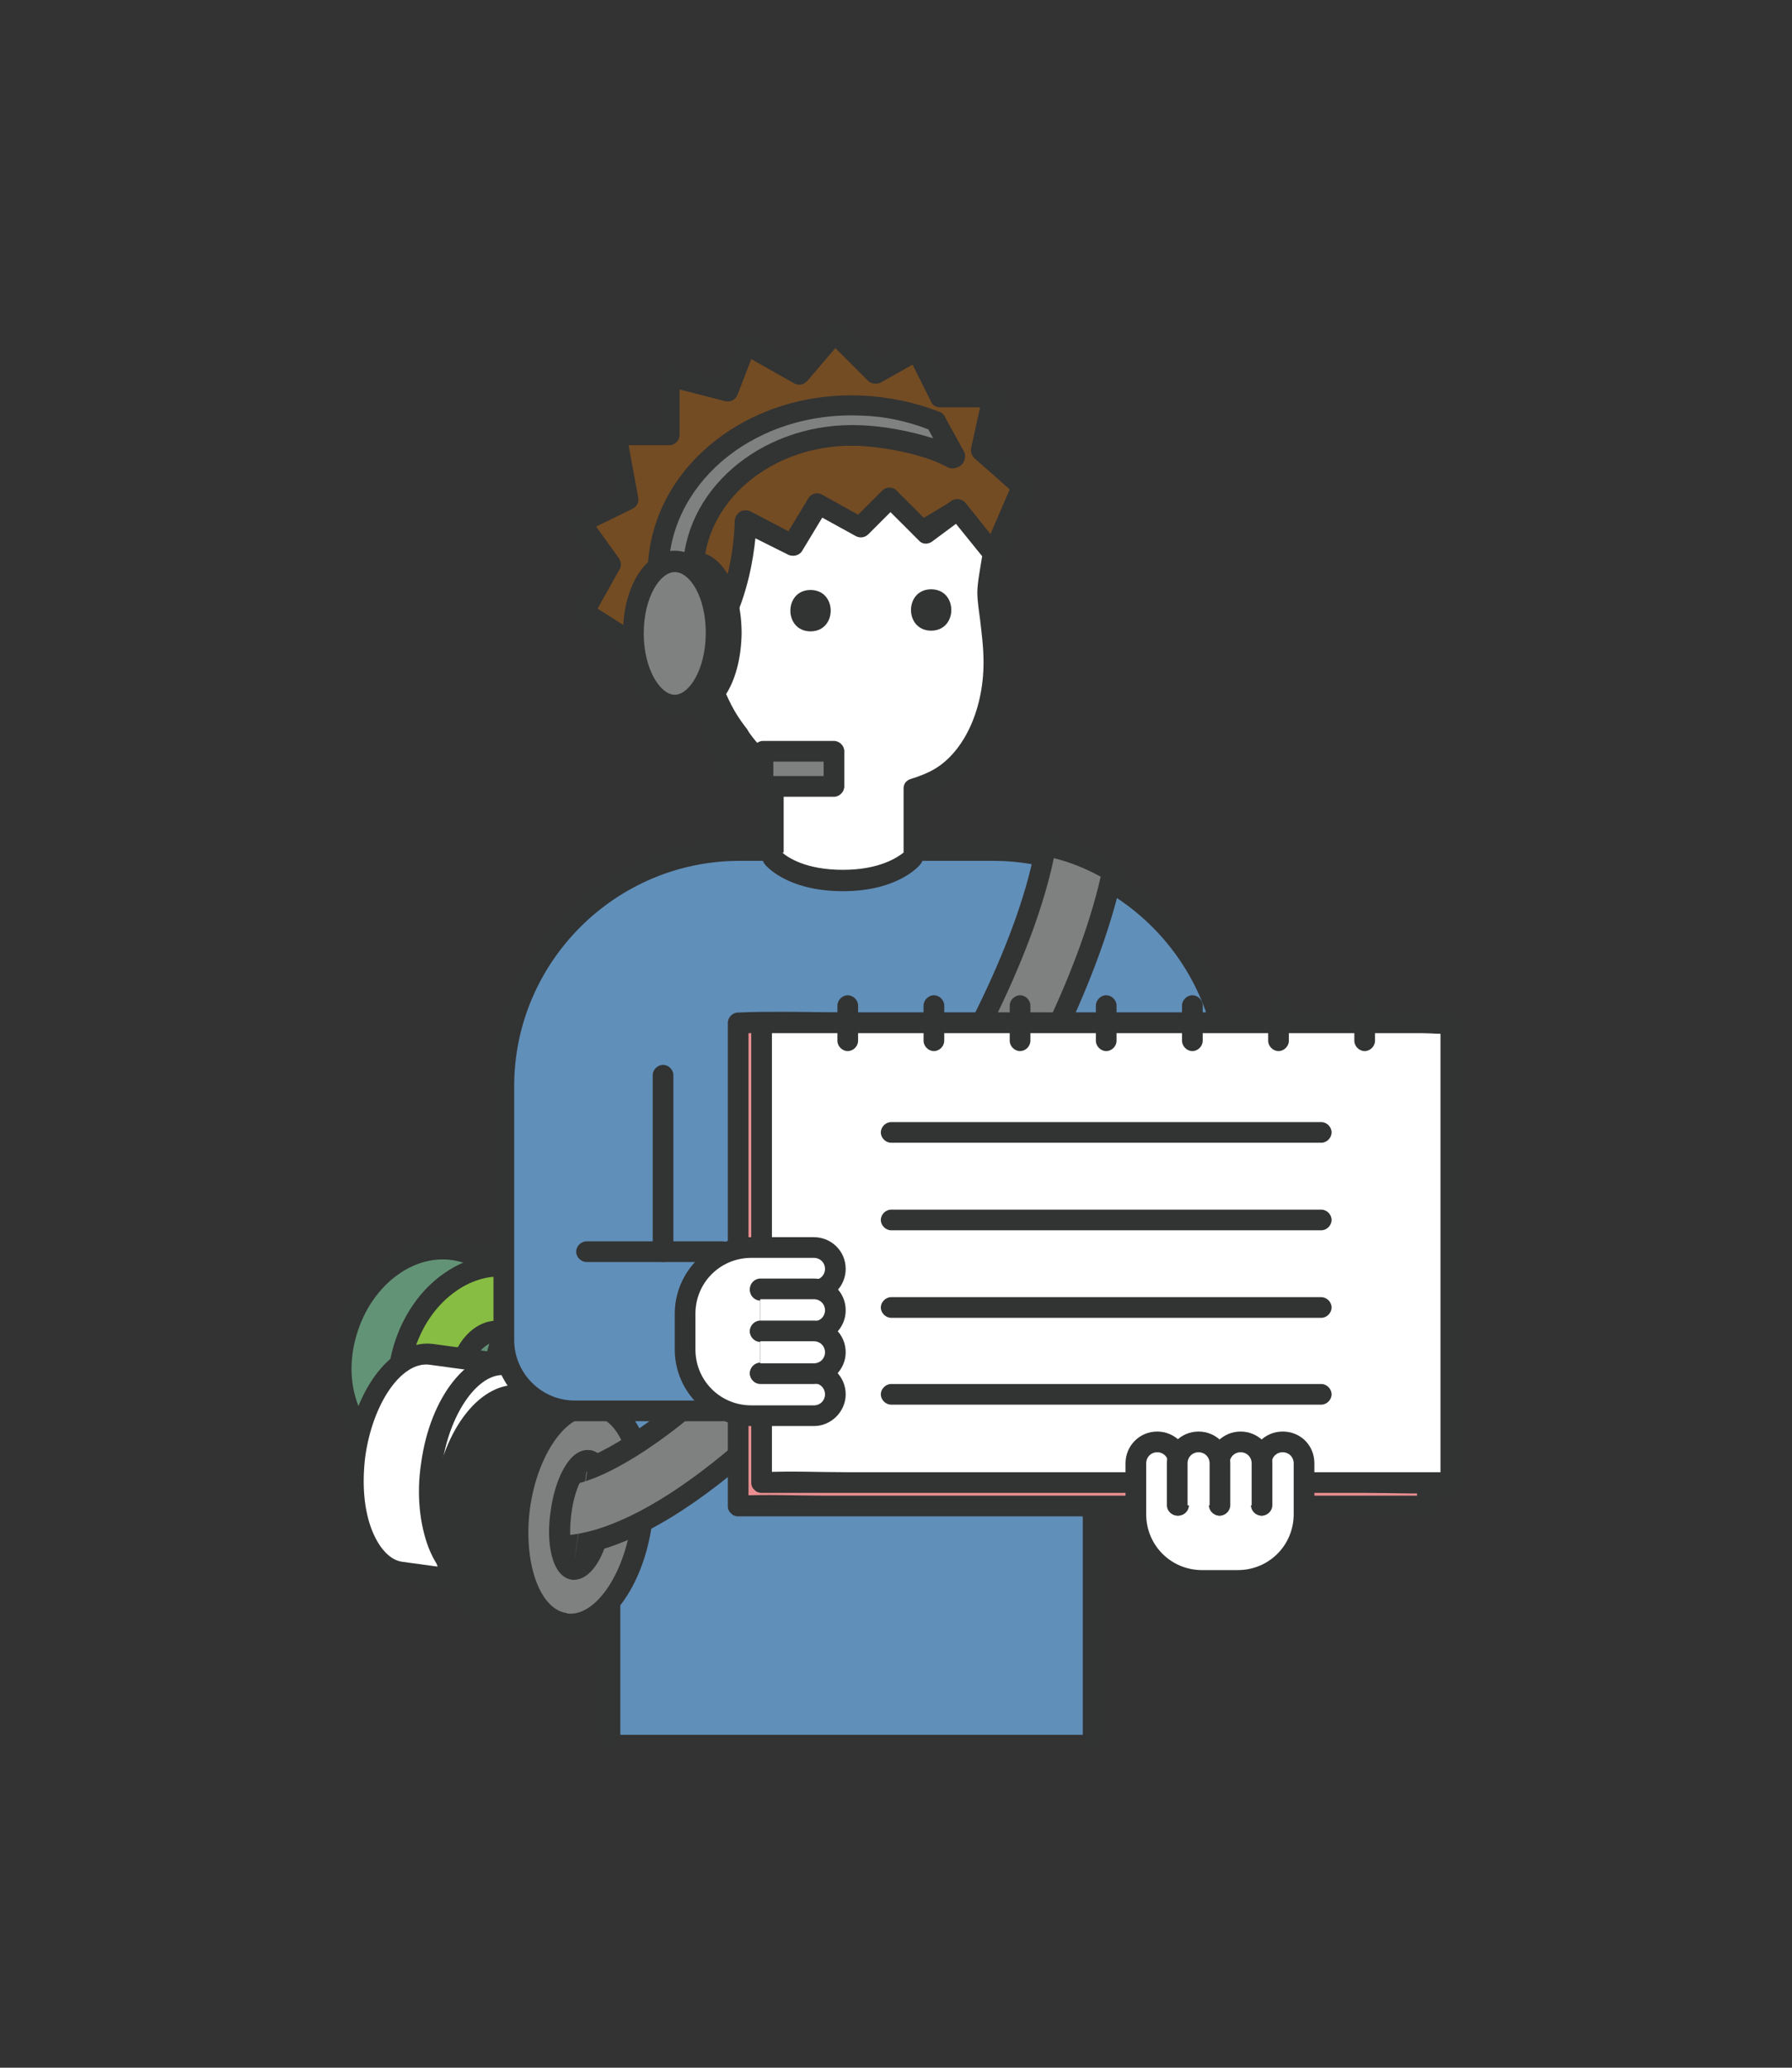 <?xml version="1.0" encoding="utf-8"?>
<!-- Generator: Adobe Illustrator 24.0.0, SVG Export Plug-In . SVG Version: 6.00 Build 0)  -->
<svg version="1.1" id="レイヤー_1" xmlns="http://www.w3.org/2000/svg" xmlns:xlink="http://www.w3.org/1999/xlink" x="0px"
	 y="0px" width="260px" height="300px" viewBox="0 0 260 300" style="enable-background:new 0 0 260 300;" xml:space="preserve">
<rect x="0" y="0" width="260" height="300" fill="#333333" stroke="none"/>
<style type="text/css">
	.st0{fill:#639376;}
	.st1{fill:#323333;}
	.st2{fill:#87BD43;}
	.st3{fill:#FFFFFF;}
	.st4{fill:#608FB9;}
	.st5{fill:#7F8080;}
	.st6{fill:#734C23;}
	.st7{fill:none;}
	.st8{fill:#EA8F91;}
</style>
<g>
	<g>
		<path class="st0" d="M58.6,212.4c-7-2-10.7-10.5-8.3-18.9c2.4-8.4,10-13.7,17-11.7l8.3,2.4l-8.7,30.6L58.6,212.4z"/>
		<path class="st1" d="M66.9,216.2c-0.1,0-0.3,0-0.4-0.1l-8.3-2.3l0,0c-3.8-1.1-6.9-3.9-8.6-7.9c-1.7-3.9-2-8.5-0.7-12.9
			c2.6-9.2,11.1-15,18.9-12.8l8.3,2.4c0.8,0.2,1.3,1.1,1,1.9l-8.8,30.6C68.1,215.8,67.5,216.2,66.9,216.2z M59,210.9l6.9,1.9
			l7.9-27.7l-6.9-2c-6.2-1.8-13,3-15.2,10.7c-1.1,3.8-0.9,7.6,0.6,10.9C53.6,207.9,56,210.1,59,210.9z"/>
	</g>
	<g>
		<path class="st2" d="M83.8,203c-2.4,8.5-10,13.7-17,11.7s-10.7-10.5-8.3-18.9c2.4-8.5,10-13.7,17-11.7S86.2,194.5,83.8,203z
			 M72.9,193.3c-2.3-0.7-5,1.5-6,4.9s0.2,6.6,2.5,7.3s5-1.5,6-4.9C76.3,197.2,75.2,194,72.9,193.3z"/>
		<path class="st1" d="M69.8,216.6c-1.2,0-2.3-0.2-3.4-0.5c-3.8-1.1-6.9-3.9-8.6-7.9c-1.7-3.9-2-8.5-0.7-12.9s3.9-8.2,7.4-10.6
			c3.6-2.5,7.7-3.2,11.5-2.2c3.8,1.1,6.9,3.9,8.6,7.9c1.7,3.9,2,8.5,0.7,12.9s-3.9,8.2-7.4,10.6C75.3,215.7,72.6,216.6,69.8,216.6z
			 M72.5,185.2c-2.1,0-4.3,0.7-6.3,2.1c-2.9,2-5.1,5.2-6.2,9s-0.9,7.6,0.6,10.9c1.4,3.2,3.8,5.4,6.7,6.2c2.9,0.8,6.1,0.2,9-1.7
			c2.9-2,5.1-5.2,6.2-9l0,0c1.1-3.8,0.9-7.6-0.6-10.9c-1.4-3.2-3.8-5.4-6.7-6.2C74.2,185.3,73.3,185.2,72.5,185.2z M70.3,207.1
			c-0.4,0-0.9-0.1-1.3-0.2c-1.6-0.5-2.9-1.8-3.5-3.6c-0.6-1.7-0.6-3.6,0-5.6c1.2-4.2,4.6-6.8,7.8-5.9l0,0c1.6,0.5,2.9,1.8,3.5,3.6
			c0.6,1.7,0.6,3.6,0,5.6C75.7,204.7,73,207.1,70.3,207.1z M72,194.7c-1.3,0-3,1.5-3.7,3.9c-0.4,1.3-0.4,2.7,0,3.8
			c0.2,0.5,0.6,1.4,1.5,1.7c1.3,0.4,3.3-1.1,4.1-3.9c0.4-1.3,0.4-2.7,0-3.8c-0.2-0.5-0.6-1.4-1.5-1.7
			C72.3,194.7,72.2,194.7,72,194.7z"/>
	</g>
	<g>
		<path class="st3" d="M58.2,228.1c-4.9-0.7-7.8-8.3-6.7-17c1.2-8.7,6.1-15.2,11-14.6l11,1.5l-4.3,31.6L58.2,228.1z"/>
		<path class="st1" d="M69.3,231.1c-0.1,0-0.1,0-0.2,0l-11-1.5l0,0c-2.9-0.4-5.3-2.7-6.8-6.4c-1.3-3.4-1.8-7.8-1.1-12.3
			c1.3-9.7,6.9-16.7,12.7-15.9l11,1.5c0.4,0.1,0.8,0.3,1,0.6c0.2,0.3,0.3,0.7,0.3,1.1l-4.3,31.6C70.6,230.6,70,231.1,69.3,231.1z
			 M58.4,226.6l9.5,1.3l3.9-28.6l-9.5-1.3c-4-0.5-8.2,5.5-9.3,13.3c-0.5,4-0.2,7.8,1,10.8C55.1,224.8,56.7,226.4,58.4,226.6
			L58.4,226.6z"/>
	</g>
	<g>
		<path class="st3" d="M80.2,215c-1.2,8.7-6.1,15.2-11,14.6c-4.9-0.6-7.8-8.3-6.7-17c1.2-8.7,6.1-15.2,11-14.6
			C78.4,198.7,81.4,206.3,80.2,215z M72.5,205.9c-1.6-0.2-3.4,3.1-4,7.5c-0.6,4.4,0.2,8.1,1.9,8.3c1.6,0.2,3.4-3.1,4-7.5
			C74.9,209.9,74.1,206.1,72.5,205.9z"/>
		<path class="st1" d="M69.9,231.1c-0.3,0-0.6,0-0.9-0.1c-2.9-0.4-5.3-2.7-6.8-6.4c-1.3-3.4-1.8-7.8-1.1-12.3
			c1.3-9.7,6.9-16.7,12.7-15.9c2.9,0.4,5.3,2.7,6.8,6.4c1.3,3.4,1.8,7.8,1.1,12.3l0,0c-0.6,4.5-2.2,8.6-4.4,11.5
			C75.1,229.6,72.6,231.1,69.9,231.1z M72.9,199.5c-3.8,0-7.8,5.9-8.8,13.3c-0.5,4-0.2,7.8,1,10.8c1,2.7,2.6,4.3,4.4,4.5
			c1.8,0.2,3.7-0.9,5.5-3.2c1.9-2.6,3.3-6.1,3.8-10.1l0,0c0.5-4,0.2-7.8-1-10.8c-1-2.7-2.6-4.3-4.4-4.5
			C73.2,199.5,73,199.5,72.9,199.5z M70.5,223.2c-0.1,0-0.2,0-0.4,0c-3-0.4-3.8-5.5-3.1-10c0.3-2.3,0.9-4.4,1.8-6
			c1.5-2.7,3.1-2.9,3.9-2.8l0,0l0,0l0,0c0.8,0.1,2.3,0.8,3,3.8c0.4,1.7,0.4,3.9,0.1,6.2C75.2,218.7,73.3,223.2,70.5,223.2z
			 M72.3,207.5c-0.6,0.4-1.8,2.5-2.3,6.1c-0.5,3.7,0.1,5.9,0.6,6.5c0.6-0.4,1.8-2.5,2.3-6.1S72.7,208.1,72.3,207.5z"/>
	</g>
	<g>
		<polyline class="st4" points="88.5,251.7 88.5,200.4 158.6,200.4 158.6,251.7 		"/>
		<path class="st1" d="M158.6,253.2c-0.8,0-1.5-0.7-1.5-1.5v-49.8H90v49.8c0,0.8-0.7,1.5-1.5,1.5s-1.5-0.7-1.5-1.5v-51.3
			c0-0.8,0.7-1.5,1.5-1.5h70.1c0.8,0,1.5,0.7,1.5,1.5v51.3C160.1,252.6,159.4,253.2,158.6,253.2z"/>
	</g>
	<g>
		<path class="st1" d="M71.1,234.1c-4.9-0.7-7.8-8.3-6.7-17c1.2-8.7,6.1-15.2,11-14.6l11,1.5l-4.3,31.6L71.1,234.1z"/>
		<path class="st1" d="M82.1,237.1c-0.1,0-0.1,0-0.2,0l-11-1.5c-2.9-0.4-5.3-2.7-6.8-6.4c-1.3-3.4-1.8-7.8-1.1-12.3
			c1.3-9.7,6.9-16.7,12.7-15.9l11,1.5c0.4,0.1,0.8,0.3,1,0.6c0.2,0.3,0.3,0.7,0.3,1.1l-4.3,31.6c-0.1,0.4-0.3,0.8-0.6,1
			C82.7,237,82.4,237.1,82.1,237.1z M74.7,204c-3.8,0-7.8,5.9-8.8,13.3c-0.5,4-0.2,7.8,1,10.8c1,2.7,2.6,4.3,4.4,4.5l0,0l9.5,1.3
			l3.9-28.6l-9.5-1.3C75,204,74.8,204,74.7,204z"/>
	</g>
	<g>
		<path class="st5" d="M93,221c-1.2,8.7-6.1,15.2-11,14.6s-7.8-8.3-6.7-17c1.2-8.7,6.1-15.2,11-14.6C91.2,204.6,94.2,212.3,93,221z
			 M85.3,211.9c-1.6-0.2-3.4,3.1-4,7.5s0.2,8.1,1.9,8.3s3.4-3.1,4-7.5C87.8,215.8,86.9,212.1,85.3,211.9z"/>
		<path class="st1" d="M82.8,237.1c-0.3,0-0.6,0-0.9-0.1c-5.8-0.8-9.3-9-7.9-18.7c1.3-9.7,6.9-16.7,12.7-15.9
			c2.9,0.4,5.3,2.7,6.8,6.4c1.3,3.4,1.8,7.8,1.1,12.3C93.3,230.4,88.2,237.1,82.8,237.1z M85.7,205.5c-3.8,0-7.8,5.9-8.8,13.3
			c-1.1,7.7,1.4,14.8,5.4,15.3s8.2-5.5,9.3-13.3l0,0c0.5-4,0.2-7.8-1-10.8c-1-2.7-2.6-4.3-4.4-4.5C86,205.5,85.8,205.5,85.7,205.5z
			 M83.3,229.2c-0.1,0-0.2,0-0.3,0c-3-0.4-3.8-5.5-3.1-10c0.6-4.5,2.7-9.2,5.7-8.8l0,0c3,0.4,3.8,5.5,3.1,10c-0.3,2.3-0.9,4.4-1.8,6
			C85.6,228.7,84.2,229.2,83.3,229.2z M85.1,213.5c-0.6,0.4-1.8,2.5-2.3,6.1c-0.5,3.7,0.1,5.9,0.6,6.5c0.6-0.4,1.8-2.5,2.3-6.1
			C86.2,216.3,85.5,214.1,85.1,213.5z"/>
	</g>
	<g>
		<path class="st5" d="M132.5,183.4c-16.8,22.5-37.5,40.9-51.6,40.9c-2.3,0-1.6-10.6-1.6-10.6c2.6,1.8,10.8-1.4,21.6-10.7
			c1.2-1.1,2.5-2.2,3.8-3.5c4.8-4.5,10.1-10.2,15.5-17L132.5,183.4z"/>
		<path class="st1" d="M80.9,225.8c-0.6,0-1.2-0.3-1.7-0.8c-1.8-2-1.6-8.7-1.4-11.5c0-0.5,0.4-1,0.8-1.3c0.5-0.2,1.1-0.2,1.5,0.1
			c1.3,0.9,8-0.5,19.8-10.6c1.2-1.1,2.5-2.2,3.8-3.4c5.1-4.8,10.3-10.5,15.4-16.9c0.3-0.4,0.8-0.6,1.3-0.6l12.2,0.9
			c0.5,0,1,0.4,1.3,0.9c0.2,0.5,0.2,1.1-0.2,1.5C118.7,204.4,97,225.8,80.9,225.8z M80.7,215.6c-0.1,3.2,0.1,6.2,0.6,7.2
			c12-0.3,30.7-15.1,48.3-38.1l-8.7-0.6c-5,6.3-10.1,11.8-15.2,16.6c-1.3,1.2-2.6,2.4-3.9,3.5C93.1,211.7,85.2,215.9,80.7,215.6z"/>
	</g>
	<g>
		<path class="st5" d="M82.1,235.6c-0.2,0-0.3,0-0.4-0.1c-4.6-1.1-7.4-8.5-6.2-16.9c1.2-8.7,6.1-15.2,11-14.6 M85.3,211.9
			c-1.6-0.2-3.4,3.1-4,7.5s0.2,8.1,1.9,8.3"/>
		<path class="st1" d="M82.1,237.1c-0.1,0-0.1,0-0.2,0c-0.2,0-0.4-0.1-0.6-0.1c-5.5-1.3-8.6-9.2-7.4-18.6
			c1.3-9.7,6.9-16.7,12.7-15.9c0.8,0.1,1.4,0.9,1.3,1.7s-0.9,1.4-1.7,1.3c-4-0.5-8.2,5.5-9.3,13.3c-1,7.5,1.2,14.4,5.1,15.2
			c0.1,0,0.2,0,0.3,0.1c0.8,0.1,1.4,0.9,1.3,1.7C83.5,236.5,82.8,237.1,82.1,237.1z M83.2,229.2c-0.1,0-0.1,0-0.2,0
			c-3-0.4-3.8-5.5-3.1-10c0.6-4.5,2.7-9.2,5.7-8.8c0.8,0.1,1.4,0.9,1.3,1.7s-0.8,1.4-1.6,1.3c-0.5,0.3-1.9,2.3-2.4,6.2
			s0.2,6.2,0.7,6.6c0.8,0.2,1.3,0.9,1.2,1.7C84.5,228.6,83.9,229.2,83.2,229.2z"/>
	</g>
	<g>
		<path class="st4" d="M178.3,188.5v-30.8c0-18.9-15.3-34.2-34.2-34.2h-36.8c-18.9,0-34.2,15.3-34.2,34.2v36.8
			c0,5.7,4.6,10.3,10.3,10.3h21.4v-23.1H85.1"/>
		<path class="st1" d="M104.7,206.2H83.4c-6.5,0-11.8-5.3-11.8-11.8v-36.8c0-19.7,16-35.7,35.7-35.7h36.8c19.7,0,35.7,16,35.7,35.7
			v30.8c0,0.8-0.7,1.5-1.5,1.5c-0.8,0-1.5-0.7-1.5-1.5v-30.8c0-18-14.7-32.7-32.7-32.7h-36.8c-18,0-32.7,14.7-32.7,32.7v36.8
			c0,4.8,3.9,8.8,8.8,8.8h19.9v-20.1H85.1c-0.8,0-1.5-0.7-1.5-1.5s0.7-1.5,1.5-1.5h19.7c0.8,0,1.5,0.7,1.5,1.5v23.1
			C106.2,205.5,105.6,206.2,104.7,206.2z"/>
	</g>
	<g>
		<g>
			<path class="st6" d="M84.7,88.8l3.8-6.8l-4.3-6l6.8-3.4l-1.6-9.4h7.7v-8.6l8.5,2.1l2.6-6.8l7.7,4.3l5.1-6l6,6l6-3.4l3.4,6.8h7.7
				l-1.7,7.7l6,5.1l-4.2,9.8l-5.2-6.4l-5.6,3.5l-4.3-5.1l-4.3,4.3l-6.2-3.4l-3.6,6l-6.8-3.4c0,0,0,7.7-3.4,14.5
				c-3.4-6-8.5-6-10.3-1.7c-1.1,2.9-0.4,5.5,1.2,7.5L84.7,88.8z"/>
			<path class="st1" d="M95.7,97.4c-0.3,0-0.6-0.1-0.8-0.2l-11-7.1c-0.7-0.4-0.9-1.3-0.5-2l3.4-6l-3.7-5.2c-0.3-0.4-0.3-0.8-0.2-1.2
				s0.4-0.8,0.8-1l5.8-2.9L88,63.5c-0.1-0.4,0-0.9,0.3-1.2c0.3-0.3,0.7-0.5,1.2-0.5h6.2v-7c0-0.5,0.2-0.9,0.6-1.2
				c0.4-0.3,0.8-0.4,1.3-0.3l7.2,1.8l2.1-5.6c0.2-0.4,0.5-0.7,0.9-0.9c0.4-0.2,0.9-0.1,1.2,0.1l6.6,3.7l4.3-5.1
				c0.3-0.3,0.7-0.5,1.1-0.5s0.8,0.1,1.1,0.4l5.2,5.2l5-2.9c0.4-0.2,0.8-0.3,1.2-0.1c0.4,0.1,0.7,0.4,0.9,0.8l3,6h6.8
				c0.5,0,0.9,0.2,1.2,0.6c0.3,0.4,0.4,0.8,0.3,1.3l-1.5,6.8l5.3,4.5c0.5,0.4,0.7,1.1,0.4,1.7l-4.2,9.8c-0.2,0.5-0.7,0.8-1.2,0.9
				c-0.5,0.1-1-0.1-1.4-0.5l-4.4-5.4l-4.4,2.7c-0.6,0.4-1.5,0.3-1.9-0.3l-3.2-3.9l-3.1,3.1c-0.5,0.5-1.2,0.6-1.8,0.3l-4.9-2.7
				l-2.9,4.8c-0.4,0.7-1.3,0.9-2,0.6l-4.8-2.4c-0.3,2.9-1.1,8-3.5,12.8c-0.2,0.5-0.7,0.8-1.3,0.8s-1.1-0.3-1.3-0.8
				c-1.8-3.1-3.8-4.1-5.1-4c-1.1,0.1-1.9,0.8-2.4,2.1C95,91.7,96,93.7,97,95c0.5,0.6,0.4,1.4-0.1,1.9C96.5,97.3,96.1,97.4,95.7,97.4
				z M86.7,88.3l5.8,3.7c-0.1-1.4,0.1-2.8,0.6-4.2c0.9-2.4,2.8-3.8,5-3.9c2.2-0.2,4.5,1,6.3,3.2c2.2-5.8,2.2-11.4,2.2-11.5
				c0-0.5,0.3-1,0.7-1.3c0.4-0.3,1-0.3,1.5-0.1l5.6,2.9l2.9-4.8c0.4-0.7,1.3-0.9,2-0.5l5.2,2.9l3.5-3.5c0.3-0.3,0.7-0.5,1.1-0.4
				c0.4,0,0.8,0.2,1.1,0.5l3.4,4.1l4.5-2.7c0.6-0.4,1.5-0.3,2,0.3l3.6,4.5l2.8-6.5l-5.1-4.5c-0.4-0.4-0.6-0.9-0.5-1.5l1.3-5.9h-5.8
				c-0.6,0-1.1-0.3-1.3-0.8l-2.7-5.4l-4.6,2.6c-0.6,0.3-1.3,0.2-1.8-0.2l-4.8-4.8l-4.1,4.8c-0.5,0.5-1.2,0.7-1.9,0.3l-6.2-3.5
				l-2,5.2c-0.3,0.7-1,1.1-1.8,0.9l-6.6-1.7v6.6c0,0.8-0.7,1.5-1.5,1.5h-5.9l1.4,7.6c0.1,0.7-0.2,1.3-0.8,1.6l-5.3,2.6l3.3,4.6
				c0.3,0.5,0.4,1.1,0.1,1.6L86.7,88.3z"/>
		</g>
		<g>
			<path class="st3" d="M138.9,73.9l-4.7,3.4l-5.1-5.1l-4.3,4.3l-6.2-3.4l-3.6,6l-6.8-3.4c0,0,0,7.7-3.4,14.5c-3.4-6-8.5-6-10.3-1.7
				c-2.4,6,3.4,11.1,8.5,11.1c1.7,4.3,2.8,5.7,4.3,7.7c1.4,2,3,3.5,4.7,4.7v12.4c0,0,2.7,3.4,10.3,3.4c7.6,0,10.3-3.4,10.3-3.4v-9.9
				c1.2-0.4,2.2-0.8,3-1.2c5.1-2.6,8.6-9.4,8.6-17.1c0-4.3-0.9-7.7-0.9-10.3c0-1.6,0.8-5.6,0.8-5.6L138.9,73.9z"/>
			<path class="st1" d="M122.3,129.3c-8.2,0-11.3-3.8-11.4-4c-0.2-0.3-0.3-0.6-0.3-0.9v-11.7c-1.7-1.3-3.1-2.8-4.4-4.6l-0.3-0.5
				c-1.2-1.7-2.3-3.2-3.8-6.7c-3.1-0.3-6.3-2.2-8-4.8c-1.7-2.5-2-5.5-0.9-8.3c0.9-2.4,2.8-3.8,5-3.9c2.2-0.2,4.5,1,6.3,3.2
				c2.2-5.8,2.2-11.4,2.2-11.5c0-0.5,0.3-1,0.7-1.3c0.4-0.3,1-0.3,1.5-0.1l5.5,2.9l2.9-4.8c0.4-0.7,1.3-0.9,2-0.5l5.2,2.9l3.5-3.5
				c0.6-0.6,1.6-0.6,2.1,0l4.2,4.2l3.7-2.7c0.7-0.5,1.6-0.3,2.1,0.3l5.1,6.4c0.3,0.3,0.4,0.8,0.3,1.2c-0.2,1.1-0.8,4.1-0.8,5.3
				c0,1,0.2,2.2,0.3,3.7c0.2,1.9,0.5,4.1,0.5,6.6c0,8.2-3.8,15.6-9.4,18.4c-0.6,0.3-1.4,0.6-2.2,0.9v8.9c0,0.3-0.1,0.7-0.3,0.9
				C133.6,125.4,130.5,129.3,122.3,129.3z M113.5,123.7c0.8,0.7,3.4,2.5,8.8,2.5c5.3,0,7.9-1.8,8.8-2.5v-9.3c0-0.7,0.4-1.2,1.1-1.4
				c1.3-0.4,2.2-0.8,2.8-1.1c4.6-2.3,7.7-8.6,7.7-15.8c0-2.3-0.3-4.4-0.5-6.2c-0.2-1.5-0.4-2.8-0.4-4c0-1.3,0.5-3.9,0.7-5.2
				l-3.8-4.7l-3.5,2.6c-0.6,0.4-1.4,0.4-1.9-0.2l-4.1-4.1l-3.2,3.2c-0.5,0.5-1.2,0.6-1.8,0.3l-4.9-2.7l-2.9,4.8
				c-0.4,0.7-1.3,0.9-2,0.6l-4.8-2.4c-0.3,2.9-1.1,8-3.5,12.8c-0.2,0.5-0.7,0.8-1.3,0.8s-1.1-0.3-1.3-0.8c-1.8-3.1-3.8-4.1-5.1-4
				C97.3,87,96.5,87.7,96,89c-1,2.4-0.2,4.3,0.6,5.5c1.4,2.1,4.1,3.5,6.6,3.5c0.6,0,1.2,0.4,1.4,0.9c1.5,3.8,2.5,5.2,3.8,6.9
				l0.3,0.5c1.2,1.7,2.7,3.2,4.4,4.4c0.4,0.3,0.6,0.7,0.6,1.2v11.8H113.5z"/>
		</g>
		<g>
			<g>
				<path class="st1" d="M117.6,91.6c3.9,0,3.9-6,0-6C113.7,85.6,113.7,91.6,117.6,91.6L117.6,91.6z"/>
			</g>
		</g>
		<g>
			<g>
				<path class="st1" d="M135.1,91.5c3.9,0,3.9-6,0-6S131.2,91.5,135.1,91.5L135.1,91.5z"/>
			</g>
		</g>
		<g>
			<path class="st5" d="M97.1,91.4c-1.2-2.9-1.8-6-1.6-9.3c0.6-13.5,13.9-24,29.6-23.3c3.8,0.2,7.4,1,10.7,2.3l2.7,4.9
				c0.1,0.3-0.2,0.5-0.5,0.3c-3.3-1.8-9-3-13.2-3.2c-12.9-0.6-23.7,8-24.2,19.1c-0.1,2.5,0.3,4.9,1.2,7.2"/>
			<path class="st1" d="M97.1,92.9c-0.6,0-1.1-0.4-1.4-0.9c-1.3-3.2-1.9-6.5-1.7-9.9c0.7-14.4,14.6-25.5,31.2-24.7
				c3.9,0.2,7.7,1,11.2,2.4c0.3,0.1,0.6,0.4,0.7,0.7l2.7,4.9c0.1,0.1,0.1,0.3,0.2,0.4c0.1,0.7-0.1,1.4-0.7,1.8
				c-0.6,0.4-1.4,0.5-2,0.1c-3.3-1.8-8.8-2.8-12.5-3c-12-0.6-22.2,7.4-22.7,17.6c-0.1,2.2,0.3,4.4,1.1,6.6c0.3,0.8-0.1,1.6-0.9,1.9
				c-0.8,0.3-1.6-0.1-1.9-0.9c-1-2.5-1.4-5.1-1.3-7.8c0.6-11.8,12.2-21,25.8-20.4c3.1,0.1,7.1,0.8,10.5,1.9l-0.7-1.3
				c-3.1-1.2-6.3-1.9-9.7-2c-14.9-0.7-27.4,9.1-28,21.9c-0.1,3,0.4,5.9,1.5,8.6c0.3,0.8-0.1,1.6-0.8,2
				C97.5,92.9,97.3,92.9,97.1,92.9z"/>
		</g>
		<g>
			<path class="st1" d="M100.9,102.1c2.9,0,5.2-4.6,5.2-10.3c0-5.7-2.3-10.3-5.2-10.3h-3v20.6H100.9z"/>
			<path class="st1" d="M100.9,103.6h-3c-0.8,0-1.5-0.7-1.5-1.5V81.6c0-0.8,0.7-1.5,1.5-1.5h3c3.8,0,6.7,5.1,6.7,11.8
				C107.5,98.5,104.7,103.6,100.9,103.6z M99.4,100.6h1.5c1.5,0,3.7-3.4,3.7-8.8c0-5.3-2.2-8.8-3.7-8.8h-1.5V100.6z"/>
		</g>
		<g>
			<path class="st1" d="M115.9,113h-10.3c-0.6,0-1.2-0.4-1.4-0.9L97.4,95c-0.3-0.8,0.1-1.6,0.8-1.9c0.8-0.3,1.6,0.1,1.9,0.8
				l6.5,16.2h9.2c0.8,0,1.5,0.7,1.5,1.5S116.7,113,115.9,113z"/>
		</g>
		<g>
			<rect x="110.7" y="108.9" class="st5" width="10.3" height="5.1"/>
			<path class="st1" d="M121,115.6h-10.3c-0.8,0-1.5-0.7-1.5-1.5V109c0-0.8,0.7-1.5,1.5-1.5H121c0.8,0,1.5,0.7,1.5,1.5v5.1
				C122.5,114.9,121.8,115.6,121,115.6z M112.2,112.6h7.3v-2.1h-7.3V112.6z"/>
		</g>
		<g>
			<ellipse class="st5" cx="97.9" cy="91.8" rx="6" ry="10.4"/>
			<path class="st1" d="M97.9,103.7c-4.2,0-7.5-5.2-7.5-11.9c0-6.7,3.3-11.9,7.5-11.9s7.5,5.3,7.5,11.9
				C105.4,98.4,102.1,103.7,97.9,103.7z M97.9,83c-2.1,0-4.5,3.6-4.5,8.9c0,5.2,2.4,8.9,4.5,8.9s4.5-3.7,4.5-9
				C102.4,86.6,100.1,83,97.9,83z"/>
		</g>
	</g>
	<g>
		<path class="st5" d="M132.5,183.4c1.4-1.9,2.8-3.9,4.2-5.8c12.7-18.3,21.6-36.9,24.6-51.1c-3-1.7-6.2-3-9.7-3.8
			c-2.2,12.8-11,31.3-23.4,49.1c-2.7,3.9-5.4,7.5-8,10.8"/>
		<path class="st1" d="M132.5,184.9c-0.3,0-0.6-0.1-0.9-0.3c-0.7-0.5-0.8-1.4-0.3-2.1c1.5-2,2.9-3.9,4.2-5.8
			c12.2-17.5,21-35.5,24.2-49.5c-2.2-1.2-4.4-2.1-6.8-2.7c-2.7,13-11.3,30.9-23.3,48.1c-2.6,3.7-5.3,7.4-8.1,10.9
			c-0.5,0.6-1.5,0.8-2.1,0.2c-0.6-0.5-0.8-1.5-0.2-2.1c2.7-3.4,5.4-7,8-10.7c12.2-17.6,20.9-35.7,23.1-48.5c0.1-0.4,0.3-0.8,0.6-1
			c0.3-0.2,0.8-0.3,1.2-0.2c3.6,0.8,7,2.2,10.1,4c0.6,0.3,0.8,1,0.7,1.6c-3.1,14.5-12.1,33.3-24.9,51.7c-1.3,1.9-2.8,3.9-4.2,5.9
			C133.4,184.7,133,184.9,132.5,184.9z"/>
	</g>
	<g>
		<line class="st7" x1="96.2" y1="156" x2="96.2" y2="181.6"/>
		<path class="st1" d="M96.2,183.1c-0.8,0-1.5-0.7-1.5-1.5V156c0-0.8,0.7-1.5,1.5-1.5c0.8,0,1.5,0.7,1.5,1.5v25.6
			C97.7,182.4,97,183.1,96.2,183.1z"/>
	</g>
	<g>
		<g>
			<rect x="107.1" y="148.4" class="st8" width="100" height="70.1"/>
		</g>
		<g>
			<g>
				<path class="st1" d="M108.6,218.5c0-7.9,0-15.8,0-23.7c0-12.6,0-25.1,0-37.7c0-2.9,0-5.8,0-8.7c-0.5,0.5-1,1-1.5,1.5
					c3.3,0,6.7,0,10,0c7.9,0,15.9,0,23.8,0c9.6,0,19.3,0,28.9,0c8.3,0,16.6,0,24.9,0c2.8,0,5.5,0,8.3,0c1.3,0,2.7,0.2,3.9,0
					c0.1,0,0.1,0,0.2,0c-0.5-0.5-1-1-1.5-1.5c0,7.9,0,15.8,0,23.7c0,12.6,0,25.1,0,37.7c0,2.9,0,5.8,0,8.7c0.5-0.5,1-1,1.5-1.5
					c-3.3,0-6.7,0-10,0c-7.9,0-15.9,0-23.8,0c-9.6,0-19.3,0-28.9,0c-8.3,0-16.6,0-24.9,0c-4,0-8.1-0.2-12.2,0c-0.1,0-0.1,0-0.2,0
					c-1.9,0-1.9,3,0,3c3.3,0,6.7,0,10,0c7.9,0,15.9,0,23.8,0c9.6,0,19.3,0,28.9,0c8.3,0,16.6,0,24.9,0c4,0,8.1,0.2,12.2,0
					c0.1,0,0.1,0,0.2,0c0.8,0,1.5-0.7,1.5-1.5c0-7.9,0-15.8,0-23.7c0-12.6,0-25.1,0-37.7c0-2.9,0-5.8,0-8.7c0-0.8-0.7-1.5-1.5-1.5
					c-3.3,0-6.7,0-10,0c-7.9,0-15.9,0-23.8,0c-9.6,0-19.3,0-28.9,0c-8.3,0-16.6,0-24.9,0c-4,0-8.1-0.2-12.2,0c-0.1,0-0.1,0-0.2,0
					c-0.8,0-1.5,0.7-1.5,1.5c0,7.9,0,15.8,0,23.7c0,12.6,0,25.1,0,37.7c0,2.9,0,5.8,0,8.7C105.6,220.4,108.6,220.4,108.6,218.5z"/>
			</g>
		</g>
	</g>
	<g>
		<g>
			<rect x="110.5" y="148.4" class="st3" width="100" height="66.7"/>
		</g>
		<g>
			<g>
				<path class="st1" d="M112,215.1c0-7.6,0-15.1,0-22.7c0-11.9,0-23.9,0-35.8c0-2.7,0-5.5,0-8.2c-0.5,0.5-1,1-1.5,1.5
					c3.3,0,6.7,0,10,0c7.9,0,15.9,0,23.8,0c9.6,0,19.3,0,28.9,0c8.3,0,16.6,0,24.9,0c2.8,0,5.5,0,8.3,0c1.3,0,2.7,0.2,3.9,0
					c0.1,0,0.1,0,0.2,0c-0.5-0.5-1-1-1.5-1.5c0,7.6,0,15.1,0,22.7c0,11.9,0,23.9,0,35.8c0,2.7,0,5.5,0,8.2c0.5-0.5,1-1,1.5-1.5
					c-3.3,0-6.7,0-10,0c-7.9,0-15.9,0-23.8,0c-9.6,0-19.3,0-28.9,0c-8.3,0-16.6,0-24.9,0c-4,0-8.1-0.2-12.2,0c-0.1,0-0.1,0-0.2,0
					c-1.9,0-1.9,3,0,3c3.3,0,6.7,0,10,0c7.9,0,15.9,0,23.8,0c9.6,0,19.3,0,28.9,0c8.3,0,16.6,0,24.9,0c4,0,8.1,0.2,12.2,0
					c0.1,0,0.1,0,0.2,0c0.8,0,1.5-0.7,1.5-1.5c0-7.6,0-15.1,0-22.7c0-11.9,0-23.9,0-35.8c0-2.7,0-5.5,0-8.2c0-0.8-0.7-1.5-1.5-1.5
					c-3.3,0-6.7,0-10,0c-7.9,0-15.9,0-23.8,0c-9.6,0-19.3,0-28.9,0c-8.3,0-16.6,0-24.9,0c-4,0-8.1-0.2-12.2,0c-0.1,0-0.1,0-0.2,0
					c-0.8,0-1.5,0.7-1.5,1.5c0,7.6,0,15.1,0,22.7c0,11.9,0,23.9,0,35.8c0,2.7,0,5.5,0,8.2C109,217,112,217,112,215.1z"/>
			</g>
		</g>
	</g>
	<g>
		<g>
			<path class="st1" d="M198,152.5c-0.8,0-1.5-0.7-1.5-1.5v-5.1c0-0.8,0.7-1.5,1.5-1.5c0.8,0,1.5,0.7,1.5,1.5v5.1
				C199.5,151.8,198.8,152.5,198,152.5z"/>
		</g>
		<g>
			<path class="st1" d="M185.5,152.5c-0.8,0-1.5-0.7-1.5-1.5v-5.1c0-0.8,0.7-1.5,1.5-1.5c0.8,0,1.5,0.7,1.5,1.5v5.1
				C187,151.8,186.3,152.5,185.5,152.5z"/>
		</g>
		<g>
			<path class="st1" d="M173,152.5c-0.8,0-1.5-0.7-1.5-1.5v-5.1c0-0.8,0.7-1.5,1.5-1.5s1.5,0.7,1.5,1.5v5.1
				C174.5,151.8,173.8,152.5,173,152.5z"/>
		</g>
		<g>
			<path class="st1" d="M160.5,152.5c-0.8,0-1.5-0.7-1.5-1.5v-5.1c0-0.8,0.7-1.5,1.5-1.5s1.5,0.7,1.5,1.5v5.1
				C162,151.8,161.3,152.5,160.5,152.5z"/>
		</g>
		<g>
			<path class="st1" d="M148,152.5c-0.8,0-1.5-0.7-1.5-1.5v-5.1c0-0.8,0.7-1.5,1.5-1.5s1.5,0.7,1.5,1.5v5.1
				C149.5,151.8,148.8,152.5,148,152.5z"/>
		</g>
		<g>
			<path class="st1" d="M135.5,152.5c-0.8,0-1.5-0.7-1.5-1.5v-5.1c0-0.8,0.7-1.5,1.5-1.5s1.5,0.7,1.5,1.5v5.1
				C137,151.8,136.3,152.5,135.5,152.5z"/>
		</g>
		<g>
			<path class="st1" d="M123,152.5c-0.8,0-1.5-0.7-1.5-1.5v-5.1c0-0.8,0.7-1.5,1.5-1.5s1.5,0.7,1.5,1.5v5.1
				C124.5,151.8,123.8,152.5,123,152.5z"/>
		</g>
	</g>
	<g>
		<g>
			<path class="st1" d="M191.7,203.8h-62.4c-0.8,0-1.5-0.7-1.5-1.5s0.7-1.5,1.5-1.5h62.4c0.8,0,1.5,0.7,1.5,1.5
				S192.5,203.8,191.7,203.8z"/>
		</g>
		<g>
			<path class="st1" d="M191.7,191.2h-62.4c-0.8,0-1.5-0.7-1.5-1.5s0.7-1.5,1.5-1.5h62.4c0.8,0,1.5,0.7,1.5,1.5
				S192.5,191.2,191.7,191.2z"/>
		</g>
		<g>
			<path class="st1" d="M191.7,178.5h-62.4c-0.8,0-1.5-0.7-1.5-1.5s0.7-1.5,1.5-1.5h62.4c0.8,0,1.5,0.7,1.5,1.5
				S192.5,178.5,191.7,178.5z"/>
		</g>
		<g>
			<path class="st1" d="M191.7,165.8h-62.4c-0.8,0-1.5-0.7-1.5-1.5s0.7-1.5,1.5-1.5h62.4c0.8,0,1.5,0.7,1.5,1.5
				S192.5,165.8,191.7,165.8z"/>
		</g>
	</g>
	<g>
		<g>
			<path class="st7" d="M176.9,218.8L176.9,218.8c0.1-0.1,0-0.3,0-0.4C177,218.5,177,218.7,176.9,218.8z"/>
		</g>
		<g>
			<path class="st7" d="M170.8,218.8L170.8,218.8c0.1-0.1,0-0.3,0-0.4C170.9,218.5,170.9,218.7,170.8,218.8z"/>
		</g>
		<g>
			<path class="st7" d="M183.1,218.8c0-0.1,0-0.3,0-0.4C183.1,218.5,183.1,218.7,183.1,218.8L183.1,218.8z"/>
		</g>
		<g>
			<path class="st3" d="M170.9,218.4v-6.1c0-1.7-1.4-3.1-3.1-3.1l0,0c-1.7,0-3.1,1.4-3.1,3.1v7.4c0,5.3,4.3,9.6,9.6,9.6h5.2
				c5.3,0,9.6-4.3,9.6-9.6v-7.4c0-1.7-1.4-3.1-3.1-3.1c-1.7,0-3.1,1.4-3.1,3.1v6.1"/>
			<path class="st1" d="M179.6,230.8h-5.2c-6.1,0-11.1-5-11.1-11.1v-7.4c0-2.5,2-4.6,4.6-4.6c2.5,0,4.6,2,4.6,4.6v6.1
				c0,0.8-0.7,1.5-1.5,1.5s-1.5-0.7-1.5-1.5v-6.1c0-0.9-0.7-1.6-1.6-1.6c-0.9,0-1.6,0.7-1.6,1.6v7.4c0,4.5,3.6,8.1,8.1,8.1h5.2
				c4.5,0,8.1-3.6,8.1-8.1v-7.4c0-0.9-0.7-1.6-1.6-1.6c-0.9,0-1.6,0.7-1.6,1.6v6.1c0,0.8-0.7,1.5-1.5,1.5c-0.8,0-1.5-0.7-1.5-1.5
				v-6.1c0-2.5,2-4.6,4.6-4.6s4.6,2,4.6,4.6v7.4C190.7,225.8,185.7,230.8,179.6,230.8z"/>
		</g>
		<g>
			<path class="st3" d="M183.1,218.4v-6.1c0-1.7-1.4-3.1-3.1-3.1s-3.1,1.4-3.1,3.1v6.1"/>
			<path class="st1" d="M183.1,219.9c-0.8,0-1.5-0.7-1.5-1.5v-6.1c0-0.9-0.7-1.6-1.6-1.6s-1.6,0.7-1.6,1.6v6.1
				c0,0.8-0.7,1.5-1.5,1.5c-0.8,0-1.5-0.7-1.5-1.5v-6.1c0-2.5,2-4.6,4.6-4.6c2.5,0,4.6,2,4.6,4.6v6.1
				C184.6,219.2,183.9,219.9,183.1,219.9z"/>
		</g>
		<g>
			<path class="st3" d="M177,218.4v-6.1c0-1.7-1.4-3.1-3.1-3.1s-3.1,1.4-3.1,3.1v6.1"/>
			<path class="st1" d="M177,219.9c-0.8,0-1.5-0.7-1.5-1.5v-6.1c0-0.9-0.7-1.6-1.6-1.6s-1.6,0.7-1.6,1.6v6.1c0,0.8-0.7,1.5-1.5,1.5
				c-0.8,0-1.5-0.7-1.5-1.5v-6.1c0-2.5,2-4.6,4.6-4.6c2.5,0,4.6,2,4.6,4.6v6.1C178.5,219.2,177.8,219.9,177,219.9z"/>
		</g>
	</g>
	<g>
		<g>
			<path class="st7" d="M109.9,193.2L109.9,193.2c0.1-0.1,0.3,0,0.4,0C110.2,193.2,110,193.2,109.9,193.2z"/>
		</g>
		<g>
			<path class="st7" d="M109.9,199.3L109.9,199.3c0.1-0.1,0.3,0,0.4,0C110.2,199.3,110,199.3,109.9,199.3z"/>
		</g>
		<g>
			<path class="st7" d="M109.9,187c0.1,0,0.3,0,0.4,0C110.2,187.1,110,187.1,109.9,187L109.9,187z"/>
		</g>
		<g>
			<path class="st3" d="M110.3,199.3h7.8c1.7,0,3.1,1.4,3.1,3.1l0,0c0,1.7-1.4,3.1-3.1,3.1H109c-5.3,0-9.6-4.3-9.6-9.6v-5.2
				c0-5.3,4.3-9.6,9.6-9.6h9.1c1.7,0,3.1,1.4,3.1,3.1c0,1.7-1.4,3.1-3.1,3.1h-7.8"/>
			<path class="st1" d="M118.1,206.9H109c-6.1,0-11.1-5-11.1-11.1v-5.2c0-6.1,5-11.1,11.1-11.1h9.1c2.5,0,4.6,2,4.6,4.6
				c0,2.5-2,4.6-4.6,4.6h-7.8c-0.8,0-1.5-0.7-1.5-1.5s0.7-1.5,1.5-1.5h7.8c0.9,0,1.6-0.7,1.6-1.6c0-0.9-0.7-1.6-1.6-1.6H109
				c-4.5,0-8.1,3.6-8.1,8.1v5.2c0,4.5,3.6,8.1,8.1,8.1h9.1c0.9,0,1.6-0.7,1.6-1.6c0-0.9-0.7-1.6-1.6-1.6h-7.8
				c-0.8,0-1.5-0.7-1.5-1.5s0.7-1.5,1.5-1.5h7.8c2.5,0,4.6,2,4.6,4.6C122.7,204.8,120.6,206.9,118.1,206.9z"/>
		</g>
		<g>
			<path class="st3" d="M110.3,187.1h7.8c1.7,0,3.1,1.4,3.1,3.1s-1.4,3.1-3.1,3.1h-7.8"/>
			<path class="st1" d="M118.1,194.7h-7.8c-0.8,0-1.5-0.7-1.5-1.5s0.7-1.5,1.5-1.5h7.8c0.9,0,1.6-0.7,1.6-1.6s-0.7-1.6-1.6-1.6h-7.8
				c-0.8,0-1.5-0.7-1.5-1.5s0.7-1.5,1.5-1.5h7.8c2.5,0,4.6,2,4.6,4.6S120.6,194.7,118.1,194.7z"/>
		</g>
		<g>
			<path class="st3" d="M110.3,193.2h7.8c1.7,0,3.1,1.4,3.1,3.1c0,1.7-1.4,3.1-3.1,3.1h-7.8"/>
			<path class="st1" d="M118.1,200.8h-7.8c-0.8,0-1.5-0.7-1.5-1.5s0.7-1.5,1.5-1.5h7.8c0.9,0,1.6-0.7,1.6-1.6c0-0.9-0.7-1.6-1.6-1.6
				h-7.8c-0.8,0-1.5-0.7-1.5-1.5s0.7-1.5,1.5-1.5h7.8c2.5,0,4.6,2,4.6,4.6C122.7,198.7,120.6,200.8,118.1,200.8z"/>
		</g>
	</g>
</g>
</svg>
